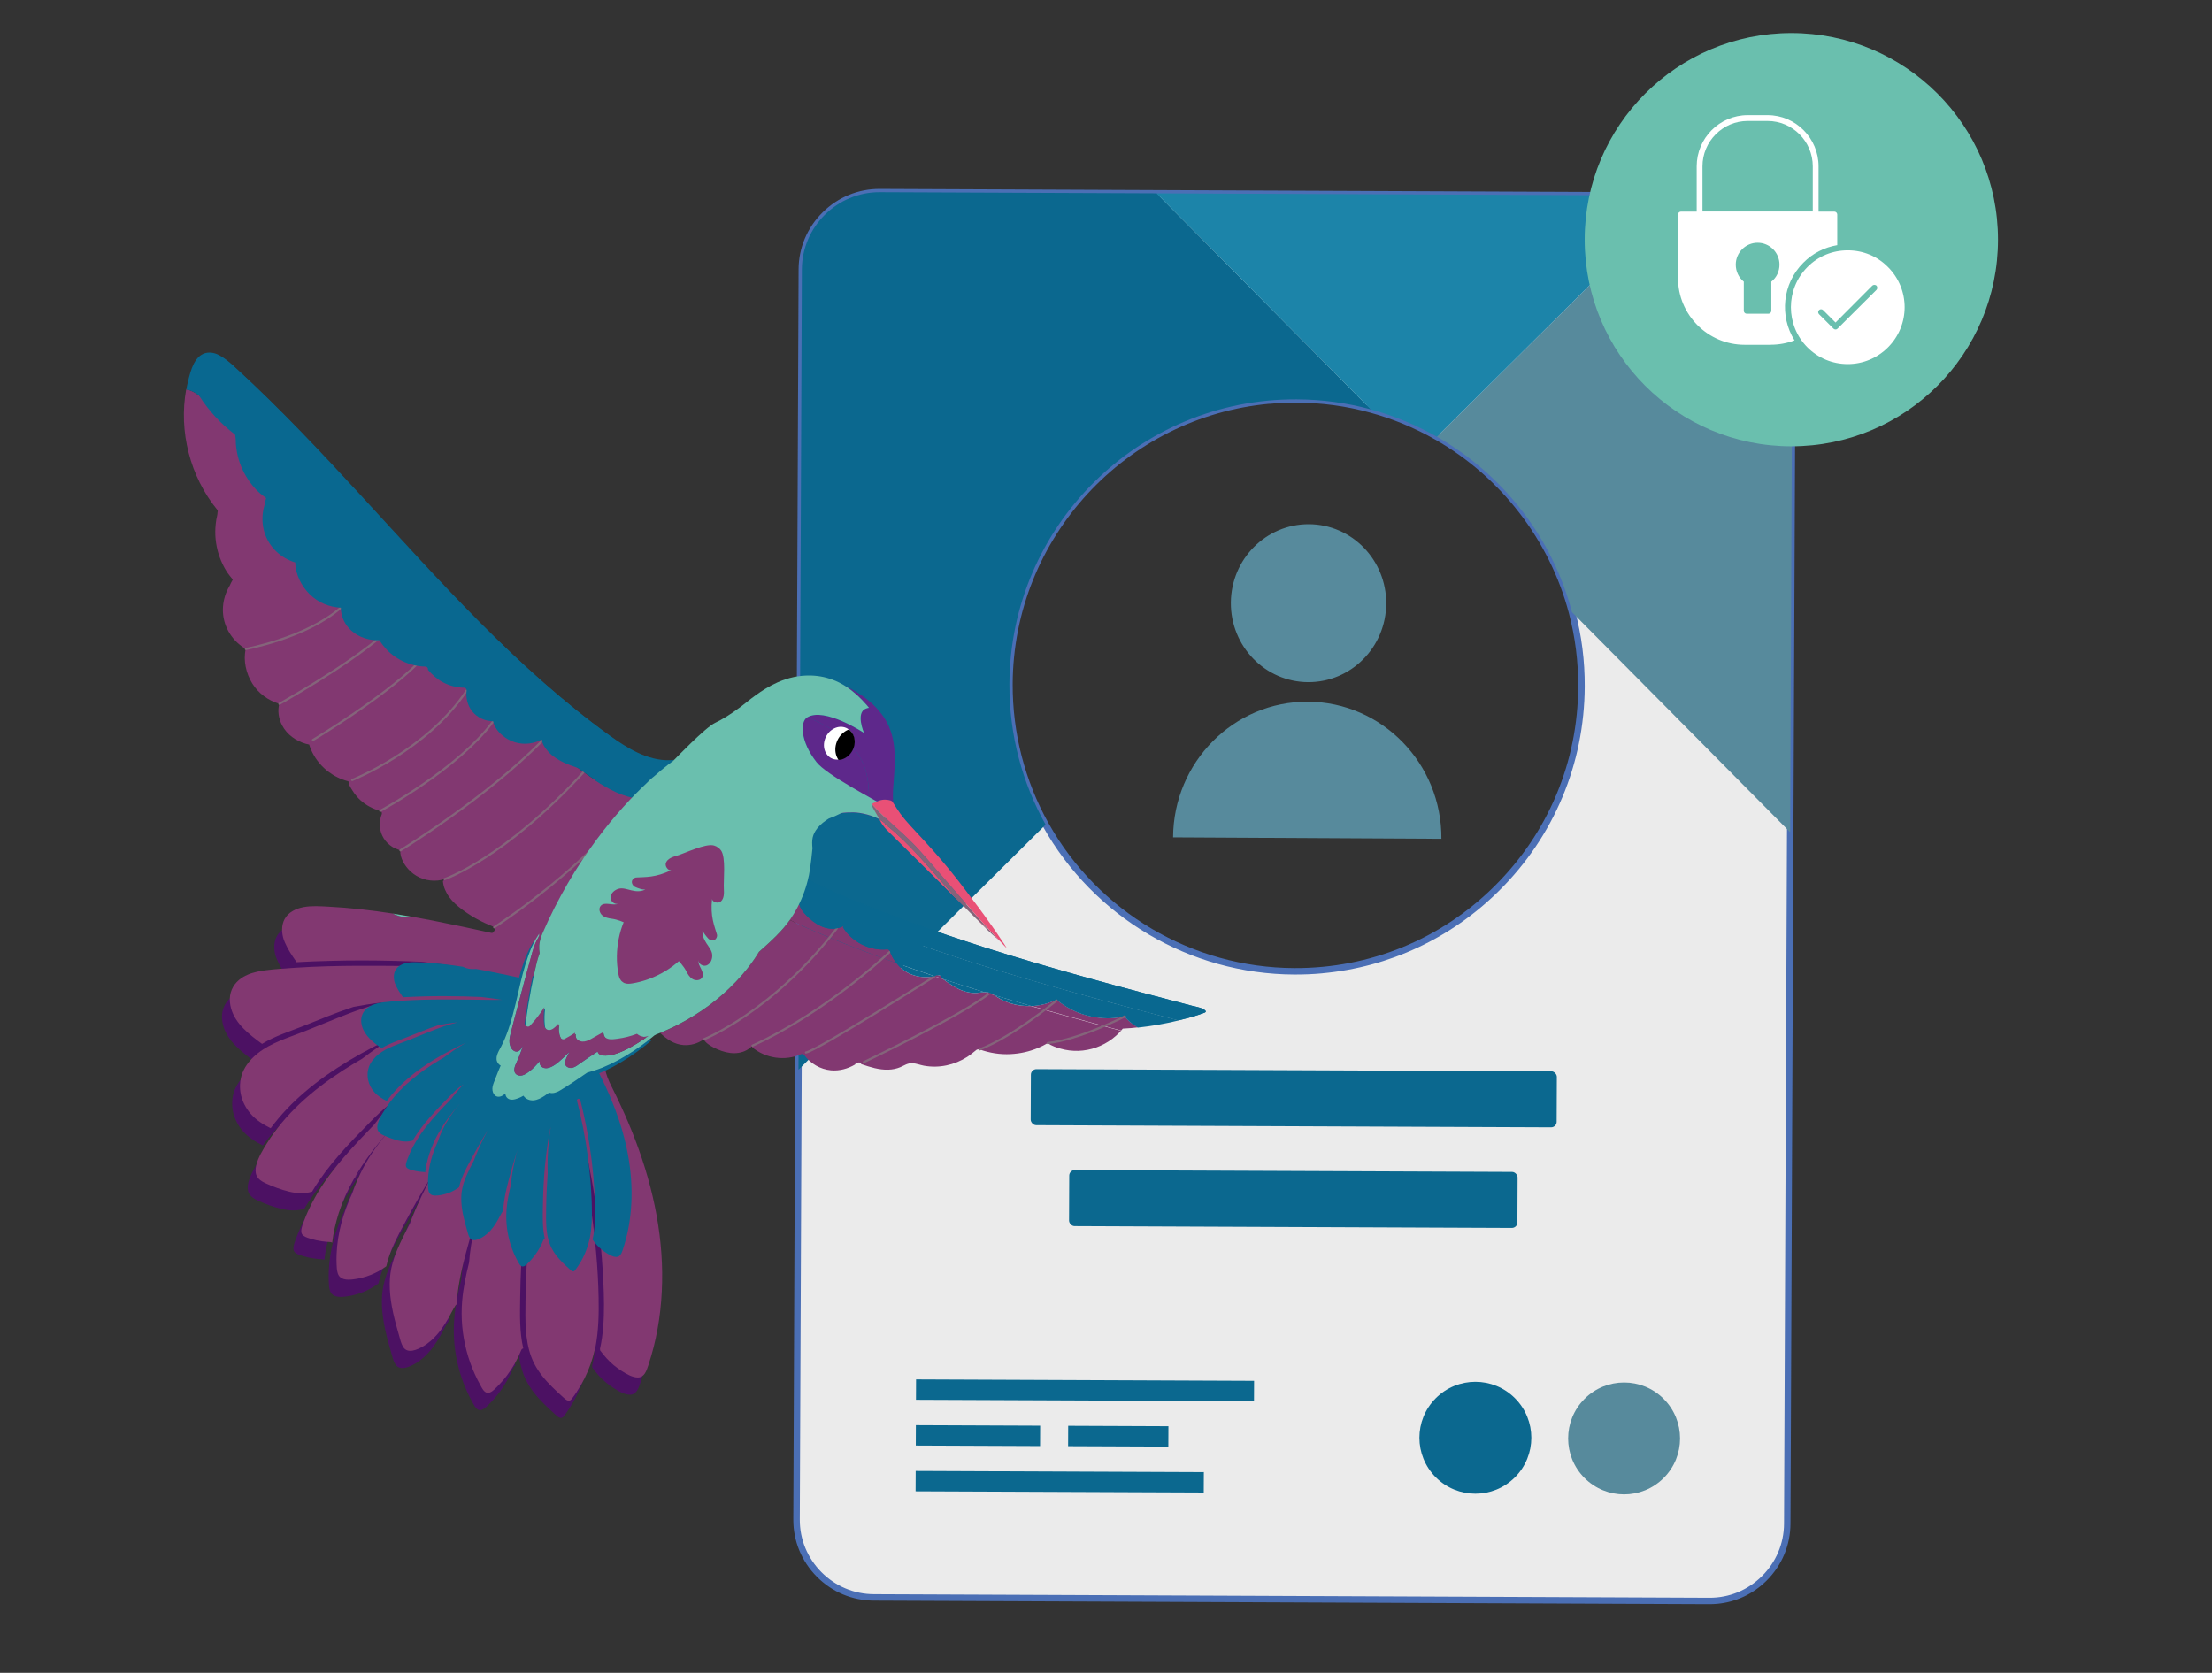 <?xml version="1.0" encoding="UTF-8"?>
<svg id="Calque_1" data-name="Calque 1" xmlns="http://www.w3.org/2000/svg" xmlns:xlink="http://www.w3.org/1999/xlink" viewBox="0 0 515.06 389.55">
  <rect x="0" y="0" width="515.06" height="389.55" fill="#333333" stroke="none"/>
  <defs>
    <clipPath id="clippath">
      <path d="M198.88,173.78c-.54,2.08-2.49,3.49-4.36,3.15-1.87-.34-2.95-2.31-2.41-4.39.54-2.08,2.49-3.49,4.36-3.15,1.87.34,2.95,2.31,2.41,4.39Z" fill="none"/>
    </clipPath>
  </defs>
  <g>
    <g>
      <path d="M399.4,45.57l-194.55-.83c-9.94-.04-18.1,8.05-18.15,17.99l-1.24,291.11c-.04,9.94,8.05,18.1,17.99,18.15l194.55.83c9.94.04,18.1-8.05,18.15-17.99l1.24-291.11c.04-9.94-8.05-18.1-17.99-18.15ZM368.24,159.88c-.16,36.77-30.1,66.47-66.88,66.32-24.91-.11-46.55-13.87-57.89-34.16-5.41-9.67-8.48-20.85-8.43-32.73.16-36.79,30.1-66.47,66.88-66.32,5.99.03,11.79.83,17.29,2.35,5.43,1.47,10.59,3.63,15.36,6.36,15.34,8.74,26.85,23.39,31.46,40.87,1.47,5.52,2.23,11.33,2.2,17.31Z" fill="#fff" opacity=".9"/>
      <path d="M399.82,373.49c-.6.05-1.2.08-1.81.08l-194.55-.83c-5.01-.02-9.72-2-13.27-5.58-3.55-3.58-5.49-8.31-5.47-13.32l1.23-291.11c.02-5.01,2-9.72,5.59-13.27,3.58-3.55,8.31-5.49,13.32-5.47l194.55.83c5.01.02,9.72,2,13.27,5.58,3.55,3.58,5.49,8.31,5.47,13.32l-1.24,291.11c-.02,5.01-2,9.72-5.58,13.27-3.14,3.12-7.18,5-11.5,5.39ZM203.18,45.57c-3.98.36-7.69,2.09-10.58,4.96-3.29,3.27-5.12,7.6-5.14,12.21l-1.23,291.11c-.02,4.61,1.77,8.96,5.03,12.25,3.27,3.29,7.6,5.12,12.21,5.14l194.55.83c4.61.03,8.96-1.77,12.25-5.04,3.29-3.27,5.12-7.6,5.14-12.21l1.24-291.11c.02-4.61-1.77-8.96-5.03-12.25-3.27-3.29-7.6-5.12-12.21-5.14l-194.55-.83c-.56,0-1.12.02-1.67.07ZM307.9,226.66c-2.16.2-4.35.29-6.55.28-24.25-.1-46.69-13.34-58.54-34.54-5.63-10.06-8.57-21.51-8.52-33.1.16-37.14,30.51-67.23,67.64-67.07,5.97.03,11.85.82,17.49,2.37,5.4,1.46,10.63,3.62,15.54,6.43,15.64,8.91,27.24,23.98,31.82,41.33,1.5,5.65,2.25,11.54,2.22,17.51-.08,17.99-7.15,34.87-19.93,47.54-11.21,11.12-25.64,17.82-41.16,19.24ZM295.59,94.02c-33.36,3.05-59.65,31.12-59.79,65.29-.05,11.33,2.83,22.52,8.33,32.36,11.59,20.73,33.52,33.67,57.23,33.77,17.59.08,34.15-6.7,46.64-19.09,12.49-12.38,19.41-28.89,19.48-46.47h0c.03-5.83-.71-11.59-2.17-17.11-4.47-16.96-15.81-31.69-31.11-40.4-4.8-2.74-9.91-4.86-15.19-6.29-5.51-1.52-11.26-2.3-17.1-2.32-2.13-.01-4.25.08-6.33.28Z" fill="#4b6fb5"/>
      <g>
        <path d="M319.21,95.34c-5.5-1.51-11.3-2.32-17.29-2.35-36.79-.16-66.73,29.53-66.88,66.32-.05,11.88,3.02,23.05,8.43,32.73l-57.55,57.07.79-186.37c.04-9.94,8.21-18.03,18.15-17.99l64.46.27,22.73,22.92,27.17,27.4Z" fill="#0b688f"/>
        <path d="M417.39,63.72l-.55,130.08-50.8-51.23c-4.61-17.47-16.13-32.13-31.46-40.87l56.65-56.17,8.18.03c9.94.04,18.03,8.21,17.99,18.15Z" fill="#578a9c"/>
        <path d="M391.22,45.54l-56.65,56.17c-4.78-2.73-9.93-4.89-15.36-6.36l-27.17-27.4-22.73-22.92,121.91.52Z" fill="#1c84a9"/>
      </g>
      <rect x="240" y="249.24" width="122.47" height="13.05" rx="1.29" ry="1.29" transform="translate(1.09 -1.28) rotate(.24)" fill="#0b688f"/>
      <rect x="248.93" y="272.71" width="104.4" height="13.05" rx="1.29" ry="1.29" transform="translate(1.19 -1.28) rotate(.24)" fill="#0b688f"/>
      <rect x="213.23" y="331.95" width="28.94" height="4.74" transform="translate(1.42 -.96) rotate(.24)" fill="#0b688f"/>
      <rect x="248.7" y="332.09" width="23.34" height="4.74" transform="translate(1.42 -1.1) rotate(.24)" fill="#0b688f"/>
      <rect x="213.18" y="342.69" width="67.1" height="4.74" transform="translate(1.47 -1.04) rotate(.24)" fill="#0b688f"/>
      <rect x="213.27" y="321.4" width="78.71" height="4.74" transform="translate(1.38 -1.07) rotate(.24)" fill="#0b688f"/>
      <circle cx="378.17" cy="334.96" r="13.03" transform="translate(-126.09 365.52) rotate(-45)" fill="#578a9c"/>
      <circle cx="343.54" cy="334.81" r="13.03" transform="translate(-136.13 340.98) rotate(-45)" fill="#0b688f"/>
    </g>
    <g>
      <path d="M322.78,140.56c-.06,10.16-8.2,18.34-18.19,18.29-9.99-.05-18.04-8.33-17.99-18.49.06-10.16,8.2-18.34,18.19-18.29,9.99.05,18.04,8.33,17.99,18.49h0ZM322.78,140.56" fill="#578a9c"/>
      <path d="M273.15,194.99l62.48.34c.1-17.54-13.81-31.83-31.07-31.93-17.25-.09-31.31,14.05-31.41,31.59h0ZM273.15,194.99" fill="#578a9c"/>
    </g>
  </g>
  <g>
    <circle cx="417.11" cy="55.81" r="48.12" fill="#6abfae"/>
    <g>
      <path d="M412.28,80.29h-6.04c-8.56,0-15.52-6.96-15.52-15.52v-14.81c0-.37.31-.68.68-.68h35.72c.37,0,.68.31.68.68v7.13c-2.99.51-5.74,1.9-7.91,4.11-4.89,4.89-5.57,12.43-2.04,18.06-1.77.68-3.67,1.02-5.57,1.02ZM411.78,73.06h-5.06c-.37,0-.68-.31-.68-.68v-6.79c-1.19-.95-1.87-2.41-1.87-3.97,0-2.78,2.28-5.09,5.09-5.09s5.09,2.31,5.09,5.09c0,1.56-.68,3.02-1.9,3.97v6.79c0,.37-.31.68-.68.68Z" fill="#fff" fill-rule="evenodd"/>
      <path d="M422.78,50.65h-27.03c-.37,0-.68-.31-.68-.68v-11.24c0-6.55,5.33-11.92,11.88-11.92h4.62c6.55,0,11.88,5.37,11.88,11.92v11.24c0,.37-.31.68-.68.68ZM396.43,49.29h25.67v-10.56c0-5.81-4.72-10.56-10.53-10.56h-4.62c-5.81,0-10.53,4.75-10.53,10.56v10.56Z" fill="#fff" fill-rule="evenodd"/>
      <path d="M430.25,84.78c-3.57,0-6.89-1.39-9.37-3.87-5.16-5.16-5.16-13.58,0-18.74,2.48-2.51,5.81-3.87,9.37-3.87s6.86,1.36,9.34,3.87c5.2,5.16,5.2,13.58,0,18.74-2.48,2.48-5.81,3.87-9.34,3.87ZM427.4,76.73c-.17,0-.34-.07-.48-.2l-3.36-3.36c-.27-.27-.27-.71,0-.95.24-.27.68-.27.95,0l2.89,2.89,8.56-8.59c.27-.24.71-.24.98,0,.24.27.24.71,0,.98l-9.07,9.03c-.14.14-.31.2-.48.2Z" fill="#fff" fill-rule="evenodd"/>
    </g>
  </g>
  <g>
    <path d="M113.21,219.96c.29.23.27.62.04.83-.08.28-.35.54-.65.47-4.52-.99-9.05-1.97-13.6-2.86-1.24-.24-2.49-.47-3.73-.7-.3-.05-.61-.11-.91-.16-.07.01-.14.03-.22.04-1.6.17-3.17-.13-4.57-.84-4.92-.76-9.88-1.33-14.86-1.59-1.93-.1-3.92-.25-5.84.1-1.75.32-3.56,1.17-4.43,2.8-.78,1.45-.7,3.27-.19,4.79.09.26.21.51.31.76.65,1.52,1.61,2.94,2.55,4.28.05.07.07.14.08.2,2.59-.15,5.19-.24,7.78-.31,5.03-.14,10.06-.13,15.09,0,2.11.05,4.23.13,6.34.22,1.44.16,2.88.34,4.32.54,1.18.16,2.35.33,3.52.53-.35,0-.7,0-1.05,0-2.1.03-4.2-.01-6.31-.04-2.73-.03-5.46-.07-8.19-.09-4.81-.03-9.62-.04-14.42.1-2.42.07-4.84.18-7.26.34-2.37.15-4.76.3-7.12.61-.65.08-1.29.2-1.93.34-1.49.34-2.92.89-4.12,1.88-1.52,1.26-2.3,3.1-2.14,5.07.04.55.14,1.07.28,1.58,1,3.61,4.27,6.09,7.21,8.25,3-1.84,6.46-2.91,9.72-4.2,3.7-1.47,7.37-3.02,11.15-4.27.14-.05.28-.09.43-.14,2.1-.4,4.2-.75,6.33-.98.18,0,.36,0,.54,0-.63.16-1.27.31-1.9.49-2.03.58-4.03,1.25-6.01,2.01-3.53,1.35-7,2.84-10.52,4.22-3.65,1.44-7.61,2.58-10.73,5.06-1.52,1.21-2.85,2.73-3.57,4.56-.15.38-.26.76-.35,1.15-.12.51-.18,1.03-.21,1.55-.03.76.02,1.53.18,2.29.35,1.69,1.17,3.24,2.29,4.54,1.29,1.49,2.91,2.5,4.66,3.36,2.29-3.1,4.99-5.91,7.92-8.41,6.42-5.49,13.9-9.66,21.54-13.25-2.87,1.64-5.6,3.51-8.23,5.52-.61.35-1.21.7-1.81,1.06-7.12,4.3-13.91,9.53-18.77,16.33-.49.68-.97,1.38-1.42,2.1-.52.83-1.07,1.7-1.54,2.61-.46.89-.85,1.8-1.07,2.75-.17.73-.22,1.55.07,2.25.38.93,1.25,1.46,2.13,1.86,1.74.79,3.58,1.49,5.44,1.94,1.76.43,3.6.54,5.35.02,0,0,.02,0,.03,0,.06-.11.12-.21.19-.32,1.75-2.91,3.82-5.61,6.05-8.17,2.28-2.63,4.71-5.12,7.15-7.59,1.75-1.77,3.52-3.55,5.6-4.91-1.6,1.67-3.11,3.44-4.48,5.31-.36.37-.71.75-1.07,1.12-2.88,3-5.75,6.04-8.31,9.31-1.43,1.82-2.77,3.71-3.96,5.72-.17.29-.33.59-.49.88-.59,1.06-1.16,2.13-1.65,3.24-.32.72-.62,1.45-.89,2.19-.23.63-.49,1.28-.61,1.93-.1.59-.05,1.14.45,1.53.54.42,1.27.6,1.92.79.36.1.72.2,1.08.28.42.09.83.16,1.26.23.68.1,1.36.17,2.04.19.18,0,.31.07.4.17.28-2.35.81-4.68,1.53-6.93.89-2.75,2.09-5.38,3.5-7.89.55-.71,1.11-1.4,1.69-2.08-.03.02-.07.04-.09.07-.46.52-.91,1.05-1.35,1.59,2.09-3.62,4.62-7,7.38-10.12.03-.03.06-.06.09-.07-.65.75-1.28,1.52-1.89,2.31-2.29,3.02-4.18,6.34-5.56,9.88-.22.56-.42,1.12-.61,1.69-2.08,4.48-3.48,9.29-3.66,14.25-.03.75-.03,1.5,0,2.25.03.71.05,1.47.27,2.15.5,1.56,2.13,1.58,3.5,1.43,1.45-.16,2.86-.52,4.21-1.06.6-.24,1.19-.52,1.76-.83.63-.35,1.24-.74,1.83-1.17.79-3.59,2.58-6.89,4.31-10.12,2.04-3.8,4.17-7.57,6.47-11.23-1.81,3.3-3.45,6.69-4.82,10.19-.16.42-.32.84-.48,1.26-.2.38-.4.76-.59,1.14-1.5,2.96-3.01,5.92-3.7,9.15,0,.06-.01.12-.03.17-.14.69-.24,1.39-.3,2.1-.28,3.66.45,7.31,1.38,10.83.23.87.48,1.75.73,2.61.26.89.46,1.89.96,2.69,1.05,1.69,3.3.62,4.63-.13.65-.37,1.24-.82,1.8-1.3.48-.42.95-.86,1.37-1.35.36-.4.7-.82,1.01-1.24.64-.87,1.21-1.79,1.75-2.73.56-.98,1.03-2.02,1.66-2.97.06-.09.14-.14.22-.18.03-.51.07-1.03.12-1.54.47-4.73,1.73-9.38,3.02-13.94.67-2.36,1.37-4.71,2.13-7.04.03-.08.06-.16.08-.24-.83,2.97-1.5,5.99-1.98,9.05-.21,1.31-.36,2.62-.46,3.94-.73,2.94-1.35,5.9-1.61,8.93-.33,3.89.02,7.82,1.01,11.6.49,1.86,1.13,3.68,1.92,5.43.4.88.83,1.75,1.3,2.59.38.68.92,1.89,1.86,1.81.49-.05.94-.38,1.34-.74.26-.24.51-.49.72-.7.39-.39.77-.8,1.14-1.21.39-.44.76-.89,1.11-1.36,1.38-1.82,2.51-3.82,3.36-5.95.09-.24.28-.35.47-.38-.89-3.85-.78-7.92-.72-11.84.07-5.18.31-10.37.81-15.53.25-2.57.55-5.14.93-7.69.19-1.27.37-2.53.61-3.79.12-.65.25-1.31.38-1.96.06-.29.13-.57.21-.86-.12.8-.25,1.6-.35,2.4-.54,4.16-.84,8.35-.83,12.55,0,.77.02,1.54.05,2.31-.3,4.44-.52,8.89-.57,13.34-.05,4.34-.19,8.94,1.36,13.07.81,2.16,2.11,4.03,3.66,5.73.79.86,1.62,1.68,2.47,2.47.42.39.84.78,1.27,1.16.16.14.32.3.5.44.19.15.4.28.62.34.44.13.73-.19.98-.52.37-.47.71-.97,1.04-1.47.05-.08.1-.17.15-.25.61-.93,1.17-1.89,1.67-2.88,1.1-2.2,1.92-4.52,2.45-6.92.01-.05.04-.1.07-.15.19-1.07.38-2.14.49-3.22.21-1.94.3-3.88.31-5.83.03-7.11-.57-14.25-1.49-21.29-.93-7.08-2.29-14.1-4.06-21.01-.2-.78,1.03-.99,1.23-.21,1,3.92,1.88,7.87,2.61,11.85,1.31,7.09,2.19,14.26,2.64,21.45.22,3.54.38,7.1.27,10.64-.06,1.76-.19,3.52-.44,5.26-.12.83-.27,1.68-.46,2.51.04.11.04.22.03.34.47.62.96,1.24,1.48,1.82,1.06,1.17,2.27,2.18,3.61,3.02.55.35,1.16.72,1.81,1.01.61.27,1.24.46,1.88.47,1.54,0,2.04-1.61,2.44-2.82.46-1.39.87-2.79,1.23-4.2,1.45-5.68,2.06-11.56,2-17.41-.06-5.95-.85-11.89-2.2-17.68-1.38-5.95-3.35-11.74-5.73-17.36-1.19-2.81-2.48-5.56-3.85-8.29-.66-1.32-1.32-2.82-1.54-4.33-.13-.87-.1-1.75.16-2.59-.07-.13-.09-.28-.02-.42.48-1,1.25-1.87,2-2.67.27-.29.56-.56.85-.82,0,0-.01,0-.02,0-1.11.14-2.65.42-3.22-.83-.1-.23-.16-.45-.17-.67-.64.36-1.28.72-1.92,1.08-1.13.64-2.57,1.61-3.85.73-.67-.46-.82-1.07-.71-1.7-.79.52-1.61,1-2.45,1.45-.37.2-.81-.03-.99-.37-.51-.99-.6-2.12-.41-3.2-.52.51-1.07,1.2-1.8,1.42-.82.25-1.47-.31-1.56-1.12-.08-.75-.11-1.51-.09-2.27.01-.63.07-1.25.15-1.86-.99,1.53-2.1,2.99-3.36,4.33-.45.48-1.3-.05-1.22-.64.2-1.51.42-3.01.66-4.52.42-2.6.92-5.19,1.48-7.77.31-1.43.63-2.9,1.16-4.27-.05-.28-.08-.57-.1-.85-.02-.31-.02-.61,0-.91,0,0,0,0,0,0,0-.01,0-.02,0-.03.03-.37.09-.74.17-1.1.02-.09.04-.18.07-.27.1-.36.21-.72.34-1.06.14-.2.27-.41.4-.62" fill="#4c1163"/>
    <path d="M191.27,211.07c3.84,1.69,7.74,3.27,11.65,4.78,3.12,1.21,6.27,2.36,9.42,3.49,1.75.62,3.5,1.23,5.26,1.83,2.99,1.02,5.98,2.02,8.98,2.97,8,2.55,16.07,4.91,24.17,7.15,7.87,2.18,15.77,4.26,23.67,6.32h0c.13-.03.26-.06.38-.09,1.84-.46,3.72-.95,5.49-1.63.21-.08.55-.17.45-.43-.08-.21-.4-.38-.58-.48-.75-.41-1.71-.53-2.54-.75-8.1-2.11-16.2-4.24-24.27-6.48-8.1-2.25-16.16-4.6-24.17-7.15-3.01-.96-6-1.96-8.98-2.97-1.76-.6-3.51-1.21-5.26-1.83-3.16-1.12-6.3-2.28-9.42-3.49-3.91-1.51-7.81-3.09-11.65-4.78-3.49-1.53-7.17-3.23-9.9-5.95-.94,1.92-1.78,3.88-2.74,5.79.28-.55.53-1.11.79-1.67,2.65,2.38,6.02,3.95,9.24,5.36Z" fill="#096890"/>
    <path d="M187.85,216.07c3.84,1.69,7.74,3.27,11.65,4.78,3.05,1.18,6.13,2.31,9.22,3.41h0c-.66-.83-1.18-1.77-1.52-2.79-.09-.26-.38-.42-.65-.4-4.02.39-8.18-1.69-10.28-5.15.11-.07.17-.18.18-.31-.5.27-1.03.46-1.59.57-1.29.25-2.64-.01-3.82-.57-1.23-.58-2.33-1.46-3.28-2.43-.69-.7-1.4-1.56-1.61-2.53-1.59.5-3.36.42-4.9-.23-.45-.19-.86-.44-1.24-.72h0c-.28.5-.57,1-.87,1.48,1.45,1.2,3.1,2.19,4.79,3.05h0c1.3.67,2.63,1.27,3.94,1.84Z" fill="#823871"/>
    <path d="M240.14,234.27c-1.62.07-3.27-.12-4.82-.62-.84-.27-1.66-.62-2.44-1.04-.49-.27-.95-.6-1.43-.9h0c-.75-.23-1.5-.45-2.25-.67-.55.03-1.1.13-1.68.18-.93.07-1.88-.06-2.77-.32-1.95-.57-3.6-1.73-5.21-2.93h0c-.64-.21-1.29-.42-1.93-.63h0c-1.88.38-3.85.26-5.62-.52-1.3-.57-2.41-1.46-3.28-2.55-3.08-1.1-6.16-2.23-9.22-3.41-3.91-1.51-7.81-3.09-11.65-4.78-1.31-.57-2.64-1.17-3.94-1.84-.19.27-.38.54-.58.8-.09.12-.19.23-.28.35-.18.23-.36.45-.55.67-.13.15-.27.3-.4.45-.16.18-.31.36-.48.53-.15.16-.3.31-.45.47-.17.18-.34.35-.51.53,0,0-.01.01-.02.02-.01.01-.02.02-.03.03-.62.62-1.26,1.23-1.91,1.82h0c-.66.6-1.32,1.19-1.99,1.78-.34.57-.71,1.14-1.08,1.69-.12.17-.23.33-.35.5-.28.4-.57.79-.86,1.17-.13.17-.26.34-.39.5-.37.46-.74.91-1.12,1.35-.05.06-.1.12-.16.19-.48.55-.97,1.08-1.46,1.6-.46.49-.94.96-1.42,1.42-.16.15-.32.3-.48.45-.33.31-.65.61-.99.91-.2.17-.4.34-.6.52-.31.26-.61.52-.93.78-.22.18-.44.35-.66.52-.3.24-.61.48-.92.71-.23.17-.46.34-.69.51-.31.23-.63.45-.94.66-.24.16-.47.32-.71.48-.33.22-.66.43-.99.64-.23.15-.47.3-.7.44-.36.22-.73.43-1.1.65-.21.12-.42.25-.63.37-.03.01-.05.03-.08.04-.56.31-1.12.62-1.69.91-.83.42-1.67.81-2.52,1.19-.08.04-.16.07-.24.1-.37.16-.73.33-1.1.49-.05.02-.11.04-.16.06,1.48,1.46,3.27,2.66,5.39,2.82,1.66.13,3.37-.35,4.72-1.33.51.86,1.46,1.45,2.33,1.9,1.21.62,2.53,1.11,3.88,1.27,1.3.16,2.65-.02,3.81-.66.5-.28.94-.62,1.33-1.04.03.12.01.25-.07.35,3.08,2.62,7.68,3.29,11.38,1.65.24-.11.58-.05.74.17,1.48,1.99,3.75,3.34,6.23,3.57,1.97.18,3.92-.35,5.61-1.34.1-.22.31-.38.58-.36.01,0,.03-.02.05-.03.36-.24.74-.02.84.29,2.05.69,4.13,1.37,6.32,1.29.93-.03,1.87-.21,2.73-.57.96-.41,1.74-.99,2.83-.94.92.05,1.79.41,2.69.58.87.16,1.76.23,2.64.22,1.76-.02,3.52-.4,5.14-1.06.8-.33,1.58-.74,2.31-1.2.77-.49,1.44-1.08,2.16-1.64.1-.08.22-.11.33-.1.12-.05.26-.06.42,0,2.31.83,4.76,1.22,7.21,1.09,2.19-.11,4.36-.59,6.39-1.44.76-.32,1.51-.69,2.23-1.12.89.63,2.02,1.01,3.02,1.29,1.34.38,2.72.55,4.12.51,2.86-.1,5.61-1.08,7.9-2.8.62-.46,1.19-.98,1.72-1.54.1-.11.2-.23.3-.34-4.57-1.21-9.14-2.44-13.7-3.7-2.4-.67-4.8-1.35-7.2-2.03Z" fill="#823871"/>
    <path d="M163.86,242.03s15.96-6.3,31-25.85" fill="none" stroke="#84647a" stroke-linecap="round" stroke-miterlimit="10" stroke-width=".5"/>
    <path d="M207.09,221.73s-14.42,13.84-31.88,21.77" fill="none" stroke="#84647a" stroke-linecap="round" stroke-miterlimit="10" stroke-width=".5"/>
    <path d="M218.95,226.52s-28.64,18.16-31.29,18.57" fill="none" stroke="#84647a" stroke-linecap="round" stroke-miterlimit="10" stroke-width=".5"/>
    <path d="M230.51,231.21c-6.05,5-29.38,16.13-29.38,16.13" fill="none" stroke="#84647a" stroke-linecap="round" stroke-miterlimit="10" stroke-width=".5"/>
    <path d="M140.73,241.38c-.1-.23-.16-.45-.17-.67-.64.36-1.28.72-1.92,1.08-1.13.64-2.57,1.61-3.85.73-.67-.46-.82-1.07-.71-1.7-.79.52-1.61,1-2.45,1.45-.37.2-.81-.03-.99-.37-.51-.99-.6-2.12-.41-3.2-.52.51-1.07,1.2-1.8,1.42-.82.25-1.47-.31-1.56-1.12-.08-.75-.11-1.51-.09-2.27.01-.63.07-1.25.15-1.86-.99,1.53-2.1,2.99-3.36,4.33-.45.48-1.3-.05-1.22-.64.2-1.51.42-3.01.66-4.52.42-2.6.92-5.19,1.48-7.77.31-1.43.63-2.9,1.16-4.27-.05-.28-.08-.57-.1-.85-.02-.31-.02-.61,0-.91,0,0,0,0,0,0,0-.01,0-.02,0-.03.03-.37.09-.74.17-1.1.02-.09.04-.18.07-.27.1-.36.21-.72.34-1.06.14-.2.27-.41.4-.62.83-1.31,1.64-2.62,2.45-3.95.2-.32.39-.65.59-.97.25-.42.51-.85.76-1.27.07-.2.16-.41.26-.6.26-.49.98-1.47,1.02-1.52.05-.07.12-.15.19-.23.07-.14.14-.29.21-.43.05-.1.11-.21.16-.32.03-.05.06-.1.09-.15.39-.67.78-1.34,1.17-2.01.14-.24.28-.49.42-.73.28-.49.55-.99.82-1.48.15-.69,1.47-3.21,1.92-3.69.09-.18.19-.36.27-.54.11-.22.21-.45.32-.68.43-.48.85-.96,1.28-1.44.26-.46.55-.89.9-1.29.4-.46.83-.91,1.33-1.25.02-.01.03-.02.05-.03.44-.49.87-.99,1.3-1.49.19-.22.38-.43.57-.65,0,0,0,0,0,0,.95-1.1,1.87-2.21,2.77-3.34.02-.02.04-.04.06-.06.45-.57.89-1.14,1.33-1.73.45-.6.87-1.22,1.28-1.85-4.45-.5-8.63-3.13-12.16-5.67-5.49-3.95-10.75-8.22-15.83-12.69-10.19-8.96-19.63-18.72-28.85-28.66-9.26-9.97-18.33-20.13-27.8-29.9-4.75-4.9-9.6-9.71-14.63-14.33-1.45-1.33-3.33-3.2-5.43-3.53-1.77,9.79.92,20.31,7.22,28.01.16.2.17.41.09.59,0,.58-.21,1.2-.3,1.77-.1.64-.17,1.29-.21,1.95-.12,2.29.23,4.61,1.01,6.77.4,1.1.91,2.17,1.52,3.16.45.73,1,1.38,1.53,2.04-.28.45-.51.93-.72,1.41-.12.21-.24.42-.36.64-.78,1.51-1.22,3.23-1.23,4.93-.03,3.57,1.82,6.86,4.78,8.84.18.12.36.23.54.34-.63,2.68.1,5.73,1.51,8.01,1.45,2.34,3.71,3.98,6.3,4.75-.43,1.66-.16,3.44.65,5,1.13,2.17,3.23,3.66,5.56,4.32.25.07.5.12.75.17.02.07.04.13.06.2.27.8.62,1.58,1.04,2.31,1.7,2.95,4.58,5.15,7.87,6.01.33.09.49.51.38.8,0,.02-.02.04-.04.06.7,1.36,1.55,2.63,2.7,3.65,1.31,1.15,2.84,1.98,4.52,2.41.32.08.49.5.37.79-.63,1.6-.61,3.42.12,4.98.4.86,1.01,1.62,1.76,2.21.37.29.77.55,1.19.75.41.19.84.3,1.25.47-.11,1.81,1.1,3.72,2.36,4.89,1.74,1.63,4.07,2.38,6.44,2.13.5-.05.99-.17,1.47-.32-.02.16-.12.32-.31.43-.01,0-.02,0-.04.02.04.35.08.7.17,1.05.16.63.42,1.23.74,1.8.68,1.25,1.71,2.29,2.8,3.18,1.2.98,2.5,1.84,3.84,2.61.7.4,1.42.77,2.15,1.11.37.17.74.34,1.12.49.38.16.77.28,1.09.54.29.23.27.62.04.83-.08.28-.35.54-.65.47-4.52-.99-9.05-1.97-13.6-2.86-1.24-.24-2.49-.47-3.73-.7-.3-.05-.61-.11-.91-.16-.07.01-.14.03-.22.04-1.6.17-3.17-.13-4.57-.84-4.92-.76-9.88-1.33-14.86-1.59-1.93-.1-3.92-.25-5.84.1-1.75.32-3.56,1.17-4.43,2.8-.78,1.45-.7,3.27-.19,4.79.09.26.21.51.31.76.65,1.52,1.61,2.94,2.55,4.28.05.07.07.14.08.2,2.59-.15,5.19-.24,7.78-.31,5.03-.14,10.06-.13,15.09,0,2.11.05,4.23.13,6.34.22,1.44.16,2.88.34,4.32.54,1.18.16,2.35.33,3.52.53-.35,0-.7,0-1.05,0-2.1.03-4.2-.01-6.31-.04-2.73-.03-5.46-.07-8.19-.09-4.81-.03-9.62-.04-14.42.1-2.42.07-4.84.18-7.26.34-2.37.15-4.76.3-7.12.61-.65.08-1.29.2-1.93.34-1.49.34-2.92.89-4.12,1.88-1.52,1.26-2.3,3.1-2.14,5.07.04.55.14,1.07.28,1.58,1,3.61,4.27,6.09,7.21,8.25,3-1.84,6.46-2.91,9.72-4.2,3.7-1.47,7.37-3.02,11.15-4.27.14-.05.28-.09.43-.14,2.1-.4,4.2-.75,6.33-.98.18,0,.36,0,.54,0-.63.16-1.27.31-1.9.49-2.03.58-4.03,1.25-6.01,2.01-3.53,1.35-7,2.84-10.52,4.22-3.65,1.44-7.61,2.58-10.73,5.06-1.52,1.21-2.85,2.73-3.57,4.56-.15.38-.26.76-.35,1.15-.12.51-.18,1.03-.21,1.55-.03.76.02,1.53.18,2.29.35,1.69,1.17,3.24,2.29,4.54,1.29,1.49,2.91,2.5,4.66,3.36,2.29-3.1,4.99-5.91,7.92-8.41,6.42-5.49,13.9-9.66,21.54-13.25-2.87,1.64-5.6,3.51-8.23,5.52-.61.35-1.21.7-1.81,1.06-7.12,4.3-13.91,9.53-18.77,16.33-.49.68-.97,1.38-1.42,2.1-.52.83-1.07,1.7-1.54,2.61-.46.89-.85,1.8-1.07,2.75-.17.73-.22,1.55.07,2.25.38.93,1.25,1.46,2.13,1.86,1.74.79,3.58,1.49,5.44,1.94,1.76.43,3.6.54,5.35.02,0,0,.02,0,.03,0,.06-.11.12-.21.19-.32,1.75-2.91,3.82-5.61,6.05-8.17,2.28-2.63,4.71-5.12,7.15-7.59,1.75-1.77,3.52-3.55,5.6-4.91-1.6,1.67-3.11,3.44-4.48,5.31-.36.37-.71.75-1.07,1.12-2.88,3-5.75,6.04-8.31,9.31-1.43,1.82-2.77,3.71-3.96,5.72-.17.29-.33.59-.49.88-.59,1.06-1.16,2.13-1.65,3.24-.32.72-.62,1.45-.89,2.19-.23.63-.49,1.28-.61,1.93-.1.59-.05,1.14.45,1.53.54.42,1.27.6,1.92.79.36.1.72.2,1.08.28.42.09.83.16,1.26.23.68.1,1.36.17,2.04.19.18,0,.31.07.4.17.28-2.35.81-4.68,1.53-6.93.89-2.75,2.09-5.38,3.5-7.89.55-.71,1.11-1.4,1.69-2.08-.03.02-.07.04-.09.07-.46.52-.91,1.05-1.35,1.59,2.09-3.62,4.62-7,7.38-10.12.03-.03.06-.06.09-.07-.65.75-1.28,1.52-1.89,2.31-2.29,3.02-4.18,6.34-5.56,9.88-.22.56-.42,1.12-.61,1.69-2.08,4.48-3.48,9.29-3.66,14.25-.03.75-.03,1.5,0,2.25.03.71.05,1.47.27,2.15.5,1.56,2.13,1.58,3.5,1.43,1.45-.16,2.86-.52,4.21-1.06.6-.24,1.19-.52,1.76-.83.63-.35,1.24-.74,1.83-1.17.79-3.59,2.58-6.89,4.31-10.12,2.04-3.8,4.17-7.57,6.47-11.23-1.81,3.3-3.45,6.69-4.82,10.19-.16.42-.32.84-.48,1.26-.2.38-.4.76-.59,1.14-1.5,2.96-3.01,5.92-3.7,9.15,0,.06-.01.12-.03.17-.14.69-.24,1.39-.3,2.1-.28,3.66.45,7.31,1.38,10.83.23.87.48,1.75.73,2.61.26.89.46,1.89.96,2.69,1.05,1.69,3.3.62,4.63-.13.65-.37,1.24-.82,1.8-1.3.48-.42.95-.86,1.37-1.35.36-.4.7-.82,1.01-1.24.64-.87,1.21-1.79,1.75-2.73.56-.98,1.03-2.02,1.66-2.97.06-.09.14-.14.22-.18.03-.51.07-1.03.12-1.54.47-4.73,1.73-9.38,3.02-13.94.67-2.36,1.37-4.71,2.13-7.04.03-.08.06-.16.08-.24-.83,2.97-1.5,5.99-1.98,9.05-.21,1.31-.36,2.62-.46,3.94-.73,2.94-1.35,5.9-1.61,8.93-.33,3.89.02,7.82,1.01,11.6.49,1.86,1.13,3.68,1.92,5.43.4.88.83,1.75,1.3,2.59.38.68.92,1.89,1.86,1.81.49-.05.94-.38,1.34-.74.26-.24.51-.49.72-.7.39-.39.77-.8,1.14-1.21.39-.44.76-.89,1.11-1.36,1.38-1.82,2.51-3.82,3.36-5.95.09-.24.28-.35.47-.38-.89-3.85-.78-7.92-.72-11.84.07-5.18.31-10.37.81-15.53.25-2.57.55-5.14.93-7.69.19-1.27.37-2.53.61-3.79.12-.65.25-1.31.38-1.96.06-.29.13-.57.21-.86-.12.8-.25,1.6-.35,2.4-.54,4.16-.84,8.35-.83,12.55,0,.77.02,1.54.05,2.31-.3,4.44-.52,8.89-.57,13.34-.05,4.34-.19,8.94,1.36,13.07.81,2.16,2.11,4.03,3.66,5.73.79.86,1.62,1.68,2.47,2.47.42.39.84.78,1.27,1.16.16.14.32.3.5.44.19.15.4.28.62.34.44.13.73-.19.98-.52.37-.47.71-.97,1.04-1.47.05-.08.1-.17.15-.25.61-.93,1.17-1.89,1.67-2.88,1.1-2.2,1.92-4.52,2.45-6.92.01-.05.04-.1.07-.15.19-1.07.38-2.14.49-3.22.21-1.94.3-3.88.31-5.83.03-7.11-.57-14.25-1.49-21.29-.93-7.08-2.29-14.1-4.06-21.01-.2-.78,1.03-.99,1.23-.21,1,3.92,1.88,7.87,2.61,11.85,1.31,7.09,2.19,14.26,2.64,21.45.22,3.54.38,7.1.27,10.64-.06,1.76-.19,3.52-.44,5.26-.12.83-.27,1.68-.46,2.51.04.11.04.22.03.34.47.62.96,1.24,1.48,1.82,1.06,1.17,2.27,2.18,3.61,3.02.55.35,1.16.72,1.81,1.01.61.27,1.24.46,1.88.47,1.54,0,2.04-1.61,2.44-2.82.46-1.39.87-2.79,1.23-4.2,1.45-5.68,2.06-11.56,2-17.41-.06-5.95-.85-11.89-2.2-17.68-1.38-5.95-3.35-11.74-5.73-17.36-1.19-2.81-2.48-5.56-3.85-8.29-.66-1.32-1.32-2.82-1.54-4.33-.13-.87-.1-1.75.16-2.59-.07-.13-.09-.28-.02-.42.48-1,1.25-1.87,2-2.67.27-.29.56-.56.85-.82,0,0-.01,0-.02,0-1.11.14-2.65.42-3.22-.83Z" fill="#823871"/>
    <path d="M122.57,227.14c.18.15.17.39.03.52-.05.17-.22.34-.41.3-2.83-.62-5.66-1.23-8.5-1.79-.78-.15-1.56-.3-2.34-.44-.19-.03-.38-.07-.57-.1-.05,0-.09.02-.14.02-1,.11-1.99-.08-2.86-.52-3.08-.48-6.18-.83-9.29-.99-1.21-.06-2.45-.16-3.65.06-1.09.2-2.23.73-2.77,1.75-.49.9-.44,2.05-.12,3,.05.16.13.32.2.47.41.95,1,1.84,1.59,2.68.03.04.04.08.05.13,1.62-.09,3.25-.15,4.87-.2,3.14-.09,6.29-.08,9.44,0,1.32.03,2.64.08,3.97.14.9.1,1.8.21,2.7.34.73.1,1.47.21,2.2.33-.22,0-.44,0-.66,0-1.31.02-2.63,0-3.94-.02-1.71-.02-3.41-.04-5.12-.06-3.01-.02-6.01-.03-9.02.06-1.51.05-3.03.11-4.54.21-1.48.09-2.98.19-4.45.38-.4.05-.81.12-1.21.21-.93.21-1.83.56-2.58,1.17-.95.79-1.44,1.94-1.34,3.17.03.34.09.67.18.99.62,2.26,2.67,3.81,4.51,5.16,1.88-1.15,4.04-1.82,6.08-2.63,2.31-.92,4.61-1.89,6.97-2.67.09-.03.18-.06.27-.09,1.31-.25,2.63-.47,3.96-.61.11,0,.22,0,.34,0-.4.1-.79.19-1.19.3-1.27.36-2.52.78-3.76,1.26-2.21.85-4.38,1.78-6.58,2.64-2.29.9-4.76,1.62-6.71,3.16-.95.76-1.78,1.71-2.24,2.85-.09.23-.16.47-.22.72-.08.32-.11.64-.13.97-.02.48.01.96.11,1.43.22,1.06.73,2.03,1.43,2.84.81.93,1.82,1.56,2.92,2.1,1.43-1.94,3.12-3.69,4.95-5.26,4.01-3.44,8.7-6.04,13.47-8.29-1.8,1.03-3.5,2.2-5.15,3.45-.38.22-.76.44-1.13.66-4.45,2.69-8.7,5.96-11.74,10.21-.31.43-.6.86-.88,1.31-.33.52-.67,1.07-.96,1.63-.29.55-.53,1.13-.67,1.72-.11.46-.14.97.04,1.41.24.58.78.92,1.33,1.16,1.09.49,2.24.93,3.4,1.22,1.1.27,2.25.34,3.35.01,0,0,.01,0,.02,0,.04-.07.08-.13.12-.2,1.1-1.82,2.39-3.51,3.78-5.11,1.43-1.64,2.94-3.2,4.47-4.75,1.09-1.11,2.2-2.22,3.5-3.07-1,1.05-1.94,2.15-2.8,3.32-.22.23-.44.47-.67.7-1.8,1.87-3.59,3.77-5.2,5.82-.9,1.14-1.73,2.32-2.48,3.58-.11.18-.2.37-.31.55-.37.66-.72,1.33-1.03,2.03-.2.45-.39.91-.56,1.37-.14.39-.31.8-.38,1.21-.06.37-.03.71.28.95.34.26.79.37,1.2.49.22.06.45.12.68.17.26.06.52.1.79.14.42.06.85.1,1.28.12.11,0,.19.05.25.11.17-1.47.51-2.92.96-4.33.56-1.72,1.31-3.36,2.19-4.93.34-.44.69-.88,1.06-1.3-.02.01-.04.03-.06.05-.29.33-.57.66-.85.99,1.31-2.27,2.89-4.38,4.62-6.33.02-.02.04-.04.06-.05-.41.47-.8.95-1.18,1.45-1.43,1.89-2.61,3.97-3.47,6.18-.14.35-.26.7-.38,1.05-1.3,2.8-2.18,5.81-2.29,8.91-.02.47-.02.94,0,1.41.02.44.03.92.17,1.35.31.97,1.33.99,2.19.89.91-.1,1.79-.32,2.63-.66.38-.15.74-.32,1.1-.52.4-.22.78-.46,1.14-.73.49-2.25,1.61-4.31,2.7-6.33,1.28-2.38,2.61-4.73,4.05-7.02-1.13,2.06-2.16,4.18-3.01,6.37-.1.26-.2.53-.3.79-.12.24-.25.47-.37.71-.94,1.85-1.89,3.7-2.31,5.72,0,.04,0,.07-.02.11-.09.43-.15.87-.19,1.31-.17,2.29.28,4.57.87,6.78.14.55.3,1.09.46,1.64.16.56.29,1.18.6,1.68.65,1.05,2.07.39,2.89-.08.4-.23.77-.51,1.13-.82.3-.26.59-.54.86-.84.22-.25.43-.51.63-.78.4-.54.76-1.12,1.09-1.71.35-.62.65-1.27,1.04-1.85.04-.06.09-.09.14-.11.02-.32.04-.64.07-.96.29-2.96,1.08-5.87,1.89-8.72.42-1.48.86-2.94,1.33-4.4.02-.05.04-.1.05-.15-.52,1.86-.94,3.75-1.24,5.66-.13.82-.22,1.64-.29,2.46-.46,1.84-.84,3.69-1,5.58-.21,2.44.01,4.89.63,7.26.3,1.16.71,2.3,1.2,3.4.25.55.52,1.09.81,1.62.24.42.58,1.18,1.17,1.13.31-.03.59-.23.84-.46.16-.15.32-.31.45-.44.25-.24.48-.5.71-.76.24-.28.47-.56.69-.85.87-1.14,1.57-2.39,2.1-3.72.06-.15.17-.22.3-.23-.56-2.41-.49-4.95-.45-7.4.04-3.24.19-6.49.5-9.71.15-1.61.34-3.21.58-4.81.12-.79.23-1.58.38-2.37.08-.41.16-.82.24-1.23.04-.18.08-.36.13-.54-.08.5-.15,1-.22,1.5-.34,2.6-.53,5.23-.52,7.85,0,.48.01.96.03,1.44-.19,2.78-.33,5.56-.36,8.35-.03,2.72-.12,5.59.85,8.17.51,1.35,1.32,2.52,2.29,3.58.49.54,1.01,1.05,1.55,1.55.26.24.53.49.79.73.1.09.2.19.31.27.12.09.25.17.39.21.28.08.46-.12.61-.32.23-.3.44-.61.65-.92.03-.05.06-.1.1-.15.38-.58.73-1.18,1.04-1.8.68-1.37,1.2-2.83,1.53-4.33,0-.03.02-.06.04-.09.12-.67.24-1.34.31-2.01.13-1.21.19-2.43.19-3.65.02-4.44-.35-8.91-.93-13.32-.58-4.43-1.43-8.82-2.54-13.14-.13-.49.65-.62.77-.13.63,2.45,1.17,4.92,1.63,7.41.82,4.43,1.37,8.92,1.65,13.42.14,2.21.24,4.44.17,6.66-.03,1.1-.12,2.2-.28,3.29-.08.52-.17,1.05-.29,1.57.02.07.03.14.02.21.29.39.6.78.92,1.14.66.73,1.42,1.36,2.26,1.89.34.22.73.45,1.13.63.38.17.78.29,1.18.29.96,0,1.28-1,1.53-1.76.29-.87.55-1.74.77-2.63.9-3.55,1.29-7.23,1.25-10.89-.04-3.72-.53-7.43-1.37-11.06-.86-3.72-2.1-7.34-3.58-10.86-.74-1.76-1.55-3.48-2.41-5.18-.41-.82-.83-1.77-.96-2.71-.08-.55-.07-1.09.1-1.62-.04-.08-.05-.18-.01-.26.3-.63.78-1.17,1.25-1.67.17-.18.35-.35.53-.51,0,0,0,0-.01,0-.69.09-1.66.27-2.01-.52-.06-.14-.1-.28-.11-.42-.4.22-.8.45-1.2.67-.71.4-1.61,1.01-2.41.46-.42-.29-.51-.67-.45-1.06-.5.33-1.01.63-1.53.91-.23.12-.51-.02-.62-.23-.32-.62-.37-1.33-.26-2-.33.32-.67.75-1.12.89-.52.16-.92-.19-.97-.7-.05-.47-.07-.95-.06-1.42,0-.39.04-.78.09-1.17-.62.96-1.32,1.87-2.1,2.71-.28.3-.81-.03-.76-.4.13-.94.26-1.88.41-2.82.26-1.63.57-3.25.93-4.86.2-.9.4-1.81.73-2.67-.03-.18-.05-.35-.06-.53-.01-.19-.01-.38,0-.57,0,0,0,0,0,0,0,0,0-.01,0-.02.02-.23.06-.46.11-.69.01-.06.03-.11.04-.17.06-.23.13-.45.22-.66.08-.13.17-.26.25-.39" fill="#096890"/>
    <path d="M103.51,204.73s13.97-4.79,32.39-24.94" fill="none" stroke="#84647a" stroke-linecap="round" stroke-miterlimit="10" stroke-width=".5"/>
    <path d="M93.24,198.02s20.05-12.27,32.94-25.46" fill="none" stroke="#84647a" stroke-linecap="round" stroke-miterlimit="10" stroke-width=".5"/>
    <path d="M88.55,188.82s18.21-9.81,26.29-20.85" fill="none" stroke="#84647a" stroke-linecap="round" stroke-miterlimit="10" stroke-width=".5"/>
    <path d="M82.01,181.64s17.48-6.97,26.63-20.8" fill="none" stroke="#84647a" stroke-linecap="round" stroke-miterlimit="10" stroke-width=".5"/>
    <path d="M72.87,172.32s16.07-9.63,24.29-17.73" fill="none" stroke="#84647a" stroke-linecap="round" stroke-miterlimit="10" stroke-width=".5"/>
    <path d="M65.06,163.9s15.41-8.58,23.71-15.73" fill="none" stroke="#84647a" stroke-linecap="round" stroke-miterlimit="10" stroke-width=".5"/>
    <path d="M57.24,151.13s14.14-2.6,22.12-9.62" fill="none" stroke="#84647a" stroke-linecap="round" stroke-miterlimit="10" stroke-width=".5"/>
    <path d="M150.72,242.37c-.22.08-.45.17-.68.25-.92.67-1.88,1.29-2.85,1.87-1.29.77-2.63,1.51-4.03,2.06-.66.25-1.33.47-2.03.58-.68.11-1.47.2-2.13.02-.44-.12-.78-.45-.86-.84-1.42.91-2.83,1.85-4.2,2.83-.74.53-1.69,1.27-2.66.85-1.28-.55-.52-2.02-.09-2.87.13-.25.26-.5.4-.75-.8.79-1.6,1.58-2.46,2.3-.94.79-2.7,2.1-3.96,1.21-.48-.34-.58-.84-.53-1.35-.69.84-1.44,1.66-2.3,2.32-.75.58-1.81,1.35-2.8.94-1.13-.47-.85-1.72-.44-2.58.49-1.05.93-2.13,1.31-3.22.12-.33.23-.67.34-1-.24.43-.5.87-.88,1.13-.67.46-1.41.04-1.8-.57-.36-.55-.48-1.17-.46-1.82.02-.6.16-1.19.31-1.76.21-.81.42-1.62.62-2.42.4-1.56.82-3.12,1.24-4.68.83-3.11,1.65-6.23,2.51-9.34.42-1.5.77-3.04,1.38-4.48.19-.45.41-.88.67-1.3.04-.11.08-.21.13-.32,0,0,0-.02.01-.02.01-.18.02-.35.04-.53-.24.34-.46.7-.67,1.05-.77,1.25-1.33,2.64-1.84,4.02-1.01,2.78-1.69,5.67-2.35,8.55-.41,1.79-.83,3.58-1.31,5.35-.3,1.11-.62,2.21-1,3.29-.48,1.4-1.04,2.78-1.73,4.09-.59,1.12-1.58,2.61-.66,3.85.16.22.37.39.59.5-.2.46-.4.93-.59,1.4-.23.56-.45,1.12-.66,1.68-.23.61-.51,1.22-.63,1.86-.22,1.1.35,2.56,1.72,2.29.48-.1.88-.41,1.26-.7.02.41.16.79.49,1.07.7.59,1.66.32,2.43.04.44-.16.87-.37,1.28-.62.26.38.62.69,1.05.87,1.75.76,3.59-.6,4.92-1.58,0,0,0,0,.01-.01.84.3,1.75-.04,2.49-.47,2.12-1.25,4.15-2.67,6.18-4.05.08-.05.15-.1.23-.15,1.12-.3,2.22-.64,3.3-1.07.07-.03.13-.05.2-.07,1.26-.52,2.5-1.11,3.7-1.76,2.43-1.31,4.75-2.85,6.93-4.55.67-.52,1.33-1.06,1.97-1.61-.18,0-.35.02-.53.02-.19.07-.37.14-.56.21Z" fill="#096890"/>
    <path d="M102.59,224.54c.82.18,1.64.35,2.47.53.35,0,.7,0,1.05,0-1.17-.19-2.35-.36-3.52-.53Z" fill="none"/>
    <path d="M175.41,214.53c-.22.23-.07.57.15.64.28-.58.56-1.16.83-1.74-.31.38-.64.75-.98,1.1Z" fill="none"/>
    <path d="M230.19,216.36c.12.13.25.27.37.4-.13-.14-.25-.27-.37-.4h0Z" fill="none"/>
    <path d="M97.48,213.26c-.41.12-.83.22-1.25.28.3.05.61.11.91.16.01,0,.02,0,.03-.01.19-.11.28-.26.31-.43Z" fill="none"/>
    <path d="M183.97,201.58c2.73,2.73,6.42,4.42,9.9,5.95,3.84,1.69,7.74,3.27,11.65,4.78,3.12,1.21,6.27,2.36,9.42,3.49-3.05-3.43-6-6.95-9.22-10.23-1.02-1.05-2.08-2.06-3.17-3.04-.81-.72-1.63-1.44-2.5-2.08,0-.1-.04-.19-.13-.27-.9-.85-2.18-1.35-3.35-1.73-1.19-.38-2.44-.61-3.69-.68-2.48-.13-5.01.35-7.24,1.47-1.01.51-1.93,1.13-2.76,1.83-.64,1.33-1.23,2.68-1.81,3.99-.81,1.83-1.67,3.7-2.7,5.46.24.22.48.45.74.66.79-1.22,1.47-2.51,2.12-3.8.95-1.91,1.8-3.88,2.74-5.79Z" fill="none"/>
    <path d="M230.19,216.36c-.31-.33-.61-.65-.87-.94.27.29.57.61.87.94h0Z" fill="#6abfae"/>
    <path d="M175.41,214.53c.35-.35.67-.72.98-1.1.51-1.1,1.02-2.21,1.55-3.3.14.14.29.27.44.4,1.03-1.76,1.89-3.63,2.7-5.46.58-1.31,1.17-2.66,1.81-3.99-3.77,3.18-5.87,8.09-7.84,12.53-1.48,3.34-3.09,6.82-5.67,9.47-.32.33.12.88.46.56,1.13-1.07,2.17-2.27,3.03-3.56.88-1.32,1.63-2.73,2.33-4.15.12-.25.23-.5.35-.75-.23-.07-.38-.41-.15-.64Z" fill="#6abfae"/>
    <path d="M227.11,213.72c-.49-.5-1.42-1.43-2.63-2.63.86.9,1.73,1.77,2.63,2.63Z" fill="#6abfae"/>
    <path d="M228.07,214.04c-1.98-2.28-3.98-4.55-5.96-6.84-1.59-1.83-3.18-3.66-4.77-5.49,1.59,1.83,3.18,3.66,4.77,5.49,1.98,2.28,3.98,4.55,5.96,6.84Z" fill="#6abfae"/>
    <path d="M176.39,213.42c-.27.58-.55,1.16-.83,1.74.1.03.2.02.3-.08,1.13-1.07,2.17-2.27,3.03-3.56.08-.11.14-.23.22-.34-.25-.21-.49-.44-.74-.66-.6,1.02-1.25,2-1.99,2.9Z" fill="#6abfae"/>
    <path d="M176.39,213.42c.74-.91,1.39-1.89,1.99-2.9-.14-.13-.3-.26-.44-.4-.53,1.09-1.04,2.2-1.55,3.3Z" fill="#6abfae"/>
    <path d="M96.23,213.54c-1.59-.28-3.19-.55-4.79-.8,1.4.71,2.97,1.01,4.57.84.07,0,.15-.03.22-.04Z" fill="#6abfae"/>
    <path d="M228.77,215.26c-.27-.24-.53-.48-.8-.72-.29-.27-.58-.55-.87-.82.07.07.14.14.19.19.86.88,1.73,1.77,2.61,2.62-.1-.12-.19-.23-.29-.34-.13-.15-.43-.48-.85-.94Z" fill="#e95076"/>
    <path d="M229.46,215.85c-.23-.19-.46-.38-.69-.58.42.46.72.79.85.94.09.11.19.22.29.34.85.82,1.73,1.6,2.64,2.35-.62-.66-1.32-1.41-1.99-2.12-.13-.14-.25-.27-.37-.4-.26-.15-.5-.33-.73-.51Z" fill="#84647a"/>
    <path d="M217.34,201.71c-.39-.45-.78-.9-1.17-1.35-.24-.28-.49-.56-.73-.83.24.28.49.55.73.83.39.45.78.9,1.17,1.35Z" fill="#e95076"/>
    <path d="M48.79,94.21c5.03,4.62,9.88,9.43,14.63,14.33,9.47,9.77,18.54,19.93,27.8,29.9,9.23,9.93,18.67,19.7,28.85,28.66,5.08,4.47,10.34,8.73,15.83,12.69,3.53,2.54,7.71,5.18,12.16,5.67.2-.3.4-.61.59-.91.33-.53,2.62-2.98,3.39-3.53.29-.21.58-.43.87-.64.44-.32.88-.64,1.31-.97.01-.02.03-.03.05-.05.1-.07.2-.14.29-.22.37-.3.73-.6,1.09-.91,0,0,0,0,0,0,0,0,.01,0,.02-.01.11-.1.22-.2.33-.3.22-.2.45-.4.66-.61,0,0,0,0,0,0,.04-.04.08-.08.13-.12.09-.09.17-.18.26-.27-.36.05-.73.09-1.1.1-5.14.16-10-2.86-14.01-5.75-5.49-3.95-10.75-8.22-15.83-12.69-10.19-8.96-19.63-18.72-28.85-28.66-9.26-9.97-18.33-20.13-27.8-29.9-4.75-4.9-9.6-9.71-14.63-14.33-1.72-1.58-4.03-3.93-6.6-3.55-2.92.42-3.83,4.14-4.42,6.53-.17.67-.31,1.35-.43,2.03,2.1.33,3.98,2.19,5.43,3.53Z" fill="#096890"/>
    <path d="M162.35,176.09s.01-.02.02-.04c0,.01-.01.02-.02.03h0Z" fill="#4c1163"/>
    <path d="M191.27,211.07c3.84,1.69,7.74,3.27,11.65,4.78,3.12,1.21,6.27,2.36,9.42,3.49,1.75.62,3.5,1.23,5.26,1.83,2.99,1.02,5.98,2.02,8.98,2.97,8,2.55,16.07,4.91,24.17,7.15,7.87,2.18,15.77,4.26,23.67,6.32.13-.03.26-.06.38-.09,1.84-.46,3.72-.95,5.49-1.63.21-.08.55-.17.45-.43-.08-.21-.4-.38-.58-.48-.75-.41-1.71-.53-2.54-.75-8.1-2.11-16.2-4.24-24.27-6.48-8.1-2.25-16.16-4.6-24.17-7.15-3.01-.96-6-1.96-8.98-2.97-1.76-.6-3.51-1.21-5.26-1.83-3.16-1.12-6.3-2.28-9.42-3.49-3.91-1.51-7.81-3.09-11.65-4.78-3.49-1.53-7.17-3.23-9.9-5.95-.67,1.36-1.3,2.75-1.94,4.12,2.65,2.38,6.02,3.95,9.24,5.36Z" fill="#096890"/>
    <path d="M219.16,227.68c0-.32-.29-.66-.71-.54-.02,0-.03,0-.05.01-.25-.1-.5-.02-.66.16-.04,0-.08.01-.12.02.64.21,1.29.42,1.93.63-.13-.1-.26-.19-.38-.29Z" fill="#823871"/>
    <path d="M230.51,231.21c-.45-.17-.88-.2-1.3-.18h0c.75.23,1.5.45,2.25.67-.3-.19-.61-.37-.94-.49Z" fill="#823871"/>
    <path d="M264.36,238.87c-.86-.58-1.81-1.3-2.46-2.18-.81.18-1.64.29-2.46.36-2.19.17-4.4-.06-6.52-.64-2.37-.65-4.57-1.79-6.5-3.31-.13-.1-.27-.13-.4-.13-.1-.04-.22-.05-.34,0-.85.3-1.68.65-2.56.87-.84.21-1.71.35-2.57.41-.13,0-.27,0-.4,0h0c2.4.69,4.8,1.37,7.2,2.03,4.56,1.26,9.13,2.49,13.7,3.7.13-.15.27-.29.39-.45.67-.04,1.33-.07,2-.13.53-.04,1.05-.11,1.57-.17h0c-.21-.13-.43-.25-.63-.39Z" fill="#823871"/>
    <path d="M183.92,214.23h0c1.3.67,2.63,1.27,3.94,1.84-1.31-.57-2.64-1.17-3.94-1.84Z" fill="#823871"/>
    <path d="M180,209.7c.43-.77.85-1.54,1.24-2.33-.39.79-.81,1.56-1.24,2.33Z" fill="#096890"/>
    <path d="M224.75,230.9c.89.26,1.84.39,2.77.32.58-.05,1.13-.15,1.68-.18-2.02-.62-4.03-1.25-6.04-1.89-1.21-.39-2.42-.79-3.62-1.18h0c1.61,1.2,3.26,2.36,5.21,2.93Z" fill="#096890"/>
    <path d="M232.88,232.61c.78.42,1.59.77,2.44,1.04,1.55.49,3.19.69,4.82.62-2.9-.83-5.8-1.69-8.68-2.56h0c.48.3.94.63,1.43.9Z" fill="#096890"/>
    <path d="M211.99,226.82c1.77.78,3.74.9,5.62.52h0c-2.98-.99-5.94-2.02-8.9-3.07.87,1.09,1.98,1.99,3.28,2.55Z" fill="#096890"/>
    <path d="M140.15,199.75s0,0,0,0c0,.01,0,.03,0,.04,0-.02,0-.03,0-.05h0Z" fill="#823871"/>
    <path d="M157.76,177.51c-.36.05-.73.09-1.1.1-1.49.05-2.96-.18-4.39-.59-3.5-1-6.78-3.11-9.63-5.16-5.49-3.95-10.75-8.22-15.83-12.69-10.19-8.96-19.63-18.72-28.85-28.66-9.26-9.97-18.33-20.13-27.8-29.9-4.75-4.9-9.6-9.71-14.63-14.33-1.72-1.58-4.03-3.93-6.6-3.55-2.81.41-3.76,3.88-4.35,6.27.57,1.13,1.2,2.23,1.88,3.29,2.17,3.36,4.9,6.36,8.1,8.77.2.15.26.36.23.55.15.56.08,1.22.13,1.79.06.65.14,1.3.26,1.94.42,2.25,1.32,4.43,2.59,6.33.65.97,1.39,1.89,2.23,2.71.61.61,1.3,1.1,1.97,1.62-.16.51-.28,1.02-.36,1.54-.07.23-.14.47-.19.71-.4,1.66-.41,3.42-.02,5.08.82,3.48,3.4,6.24,6.74,7.45.2.07.4.14.61.2.02,2.75,1.46,5.54,3.37,7.42,1.96,1.93,4.55,2.98,7.25,3.12-.02,1.72.66,3.38,1.81,4.7,1.61,1.84,4.01,2.79,6.42,2.87.26,0,.51,0,.77,0,.03.06.07.12.1.18.45.72.98,1.39,1.56,2,2.35,2.46,5.68,3.91,9.07,3.96.34,0,.59.38.56.69,0,.02-.02.04-.02.06,1,1.15,2.13,2.19,3.49,2.9,1.54.81,3.23,1.25,4.97,1.27.33,0,.59.37.55.68-.23,1.7.22,3.46,1.3,4.81.59.74,1.37,1.34,2.23,1.73.43.19.87.35,1.33.44.44.09.88.09,1.32.16.33,1.78,1.95,3.35,3.46,4.19,2.08,1.17,4.52,1.35,6.76.54.36-.13.7-.3,1.04-.49.1-.06.21-.11.31-.17.01.12-.03.23-.1.35-.03.05-.05.1-.1.14,0,0-.02.01-.03.02.12.33.24.66.41.98.31.57.7,1.09,1.14,1.57.96,1.05,2.21,1.82,3.48,2.43,1.06.5,2.16.91,3.28,1.27.36.12.71.25,1.07.35.78.22,1.56.41,2.36.57.4.08.8.15,1.2.21.4.06.82.09,1.19.26.34.16.41.54.24.8,0,.29-.22.61-.52.61-.52.01-1.05.03-1.57.04,3.11,2.09,6.62,3.98,10.32,4.39.2-.3.4-.61.59-.91.23-.36,1.37-1.62,2.31-2.56.44-.43.83-.8,1.08-.97.29-.21.58-.43.87-.64.44-.32.88-.64,1.31-.97.01-.02.03-.03.05-.05.1-.07.2-.14.29-.22.37-.3.73-.6,1.09-.91,0,0,0,0,0,0,0,0,.01,0,.02-.01.11-.1.22-.2.33-.3.22-.2.45-.4.66-.61,0,0,0,0,0,0,.04-.04.08-.08.13-.12.09-.09.17-.18.26-.27Z" fill="#096890"/>
    <path d="M115.08,215.95s23.16-14.99,32.98-30.5" fill="none" stroke="#84647a" stroke-linecap="round" stroke-miterlimit="10" stroke-width=".5"/>
    <path d="M274.43,237.61h0c-7.9-2.06-15.8-4.14-23.67-6.32-8.1-2.25-16.16-4.6-24.17-7.15-3.01-.96-6-1.96-8.98-2.97-1.76-.6-3.51-1.21-5.26-1.83-3.16-1.12-6.3-2.28-9.42-3.49-3.91-1.51-7.81-3.09-11.65-4.78-3.22-1.41-6.59-2.98-9.24-5.36-.26.56-.52,1.12-.79,1.67-.39.79-.81,1.56-1.24,2.33h0c.39.28.79.53,1.24.72,1.54.65,3.31.72,4.9.23.22.98.93,1.83,1.61,2.53.95.97,2.05,1.85,3.28,2.43,1.18.56,2.53.82,3.82.57.56-.11,1.09-.29,1.59-.57-.01.12-.06.24-.18.31,2.1,3.46,6.26,5.54,10.28,5.15.27-.03.56.13.65.4.33,1.02.86,1.96,1.52,2.79h0c2.96,1.05,5.92,2.08,8.9,3.07.04,0,.08-.01.12-.02.16-.18.41-.26.66-.16.02,0,.03,0,.05-.01.42-.12.71.21.71.54.13.1.26.19.38.29,1.21.4,2.41.8,3.62,1.18,2.01.64,4.02,1.27,6.04,1.89h0c.43-.02.86,0,1.3.18.33.13.64.31.94.49,2.89.87,5.78,1.73,8.68,2.56h0c.13,0,.27,0,.4,0,.87-.06,1.73-.2,2.57-.41.88-.22,1.71-.57,2.56-.87.12-.04.24-.03.34,0,.13,0,.27.02.4.13,1.93,1.51,4.13,2.65,6.5,3.31,2.11.58,4.33.81,6.52.64.83-.06,1.65-.18,2.46-.36.65.88,1.6,1.59,2.46,2.18.21.14.42.27.63.39h0c3.18-.34,6.33-.89,9.43-1.65Z" fill="#096890"/>
    <path d="M246.02,232.98s-10.01,8.36-17.87,11.38" fill="none" stroke="#84647a" stroke-linecap="round" stroke-miterlimit="10" stroke-width=".5"/>
    <path d="M261.91,236.69s-10.62,5.44-17.93,6.2" fill="none" stroke="#84647a" stroke-linecap="round" stroke-miterlimit="10" stroke-width=".5"/>
    <path d="M200.68,162.95c.41.42.8.85,1.18,1.29.04.04.07.09.11.13.12.15.24.3.36.45-.23.04-.46.1-.69.18-2.5.93-.47,5.66-.47,5.66,0,0-9.2-6.1-13.23-3.6.85.31,1.68.65,2.49,1.03,4.33,2.06,8.59,5.17,10.55,9.7,1.62,3.75,1.44,7.95,1.13,12.01.16.05.33.07.5.12.72.23,1.47.52,2.15.9-.29-.55-.6-1.18-1.14-2.07-.19-.31-.36-.62-.53-.94-.02-.04-.04-.08-.05-.12-.04-.12-.04-.24.03-.34.02-.02.05-.03.08-.04.01.07.04.13.09.19.23.26.47.52.71.77.55.58,1.12,1.15,1.7,1.7.73.7,1.48,1.38,2.23,2.06-.75-.68-1.5-1.36-2.23-2.06-.58-.55-1.14-1.12-1.7-1.7-.24-.25-.48-.51-.71-.77-.05-.06-.08-.13-.09-.19-.02-.11.02-.21.13-.25.31-.1,1.2-.65,2.22-.8,0,0,0,0,0,0,.89-.13,1.93.11,2.16.29.01,0,.03.04.05.05.1.12.31.44.58.85-.11-.25-.21-.51-.29-.77-.13-.11-.08-2.42-.06-2.67.33-4.86,1.06-10.16-.93-14.77-1.93-4.46-6.09-7.54-10.35-9.6.56.35,1.11.73,1.63,1.14.85.66,1.64,1.39,2.4,2.16Z" fill="#5e288b"/>
    <path d="M200.98,177.78c-1.96-4.53-6.22-7.64-10.55-9.7-.81-.39-1.64-.72-2.49-1.03-.02.01-.03.02-.05.03-1.54.99-1.62,5.5,2.23,10.38,2.37,3.01,7.64,6.49,11.34,8.71-1.44.83-2.85,1.71-4.3,2.52-.45.25-.91.5-1.38.73,1.04-.16,2.09-.24,3.13-.19,1.08.06,2.15.26,3.19.55.3-4.05.49-8.26-1.13-12.01Z" fill="#5e288b"/>
    <path d="M206.87,188.19c-3.7-2.23-14.38-7.71-16.75-10.72-3.85-4.89-3.77-9.39-2.23-10.38.02-.01.03-.02.05-.03,4.03-2.49,13.23,3.6,13.23,3.6,0,0-2.02-4.73.47-5.66.23-.09.46-.14.69-.18-.12-.15-.24-.3-.36-.45-.04-.04-.07-.09-.11-.13-.38-.44-.78-.87-1.18-1.29-.75-.77-1.55-1.5-2.4-2.16-.52-.41-1.07-.79-1.63-1.14-.02-.01-.04-.03-.07-.05-.12-.08-.25-.15-.38-.22-.53-.31-1.08-.58-1.63-.82-.68-.29-1.37-.53-2.08-.72-1.86-.5-3.8-.65-5.74-.46-.04-.02-.08-.03-.13-.05.02.02.05.03.07.05-.6.06-1.19.15-1.79.27-1.34.28-2.62.71-3.84,1.25-.98.43-1.93.94-2.85,1.5-1.52.92-2.96,1.99-4.36,3.11-.37.29-.72.57-1.07.84-.1.08-.21.16-.31.24-2.41,1.82-4.37,2.98-5.95,3.73-2.3,1.09-9.16,8.25-9.49,8.57-.09.09-.34.34-.38.38,0,0,0,0,0,0,0,0,0,0,0,0h0s-1.73,1.18-4.46,3.61c-.05.04-.1.08-.16.12-.32.23-.91.79-1.51,1.41-6.47,6.07-16.75,17.64-24.38,35.35-.14.35-.25.7-.34,1.06-.02.09-.05.18-.07.27-.08.36-.15.72-.17,1.1,0,.01,0,.02,0,.03,0,0,0,0,0,0-.02.3-.02.6,0,.91.02.29.05.57.1.85-.53,1.37-.85,2.83-1.16,4.27-.56,2.58-1.06,5.16-1.48,7.77-.24,1.5-.46,3.01-.66,4.52-.08.59.77,1.12,1.22.64,1.25-1.34,2.36-2.79,3.36-4.33-.08.62-.14,1.24-.15,1.86-.02.75,0,1.52.09,2.27.09.81.73,1.37,1.56,1.12.72-.22,1.27-.91,1.8-1.42-.19,1.08-.1,2.21.41,3.2.18.34.62.57.99.37.84-.44,1.66-.93,2.45-1.45-.1.63.05,1.24.71,1.7,1.28.88,2.72-.1,3.85-.73.64-.36,1.28-.72,1.92-1.08.01.22.07.44.17.67.57,1.26,2.11.97,3.22.83,0,0,.01,0,.02,0,1.54-.19,3.06-.58,4.51-1.14.42.33.85.6,1.42.65.45.04.91-.08,1.34-.23.23-.08.46-.17.68-.25.19-.07.38-.14.56-.21.42-.16.84-.32,1.26-.5.05-.02.11-.04.16-.06.37-.16.74-.32,1.1-.49.08-.03.16-.07.24-.1.85-.38,1.69-.77,2.52-1.19.57-.29,1.13-.6,1.69-.91.03-.01.05-.03.08-.04.21-.12.42-.24.63-.37.37-.21.74-.42,1.1-.65.24-.14.47-.29.7-.44.33-.21.66-.42.99-.64.24-.16.47-.32.71-.48.32-.22.63-.44.94-.66.23-.17.46-.34.69-.51.31-.23.62-.47.92-.71.22-.17.44-.35.66-.52.31-.26.62-.52.93-.78.2-.17.4-.34.6-.52.33-.3.66-.6.99-.91.16-.15.33-.3.48-.45.48-.46.95-.94,1.42-1.42.5-.52.99-1.06,1.46-1.6.05-.06.1-.12.16-.19.38-.44.76-.9,1.12-1.35.13-.17.26-.33.39-.5.3-.38.58-.77.86-1.17.12-.17.24-.33.35-.5.38-.55.74-1.12,1.08-1.69.66-.59,1.33-1.18,1.99-1.78h0c.65-.6,1.29-1.2,1.91-1.82.01-.01.02-.02.03-.03,0,0,.01-.01.02-.02.17-.17.34-.35.51-.53.15-.16.3-.31.45-.47.16-.17.32-.35.48-.53.13-.15.27-.3.4-.45.19-.22.37-.45.55-.67.09-.12.19-.23.28-.35.2-.26.39-.53.58-.8.07-.09.14-.18.2-.28.28-.41.55-.84.81-1.27.08-.14.16-.28.24-.42.17-.3.34-.59.5-.9.09-.16.17-.33.25-.5.14-.29.29-.58.42-.87.08-.17.16-.34.23-.51.13-.3.25-.6.37-.9.46-1.16.84-2.34,1.14-3.55.1-.4.19-.8.28-1.2.41-1.97.82-6.2.82-6.26-.19-1.96-.06-3.18,1.17-4.72.02-.03.04-.05.06-.08.37-.45.78-.83,1.21-1.18,0,0,0-.01,0-.02.01,0,.02,0,.03,0,.42-.34.86-.64,1.32-.93.97-.34,1.9-.76,2.81-1.22.46-.23,2.44-.24,2.96-.23,1.95.05,4.5.76,6.19,1.68,1.32.72,1.63-.86,1.92-2.69ZM162.35,176.09s.01-.02.02-.03c0,.01-.01.02-.02.04h0Z" fill="#6abfae"/>
    <g>
      <path d="M198.76,173.69c-.54,2.08-2.49,3.49-4.36,3.15-1.87-.34-2.95-2.31-2.41-4.39.54-2.08,2.49-3.49,4.36-3.15,1.87.34,2.95,2.31,2.41,4.39Z" fill="#fff"/>
      <g clip-path="url(#clippath)">
        <path d="M202.26,175.29c-.89,2.32-3.28,3.63-5.33,2.92-2.05-.7-2.98-3.16-2.08-5.48.89-2.32,3.28-3.63,5.33-2.92,2.05.7,2.98,3.16,2.08,5.48Z"/>
      </g>
    </g>
    <path d="M151.75,240.92c-.22.08-.45.17-.68.25-.92.67-1.88,1.29-2.85,1.87-1.29.77-2.63,1.51-4.03,2.06-.66.25-1.33.47-2.03.58-.68.11-1.47.2-2.13.02-.44-.12-.78-.45-.86-.84-1.42.91-2.83,1.85-4.2,2.83-.74.53-1.69,1.27-2.66.85-1.28-.55-.52-2.02-.09-2.87.13-.25.26-.5.4-.75-.8.79-1.6,1.58-2.46,2.3-.94.79-2.7,2.1-3.96,1.21-.48-.34-.58-.84-.53-1.35-.69.84-1.44,1.66-2.3,2.32-.75.58-1.81,1.35-2.8.94-1.13-.47-.85-1.72-.44-2.58.49-1.05.93-2.13,1.31-3.22.12-.33.23-.67.34-1-.24.43-.5.87-.88,1.13-.67.46-1.41.04-1.8-.57-.36-.55-.48-1.17-.46-1.82.02-.6.16-1.19.31-1.76.21-.81.42-1.62.62-2.42.4-1.56.82-3.12,1.24-4.68.83-3.11,1.65-6.23,2.51-9.34.42-1.5.77-3.04,1.38-4.48.19-.45.41-.88.67-1.3.04-.11.08-.21.13-.32,0,0,0-.02.01-.02.01-.18.02-.35.04-.53-.24.34-.46.7-.67,1.05-.77,1.25-1.33,2.64-1.84,4.02-1.01,2.78-1.69,5.67-2.35,8.55-.41,1.79-.83,3.58-1.31,5.35-.3,1.11-.62,2.21-1,3.29-.48,1.4-1.04,2.78-1.73,4.09-.59,1.12-1.58,2.61-.66,3.85.16.22.37.39.59.5-.2.46-.4.93-.59,1.4-.23.56-.45,1.12-.66,1.68-.23.61-.51,1.22-.63,1.86-.22,1.1.35,2.56,1.72,2.29.48-.1.88-.41,1.26-.7.02.41.16.79.49,1.07.7.59,1.66.32,2.43.04.44-.16.87-.37,1.28-.62.26.38.62.69,1.05.87,1.75.76,3.59-.6,4.92-1.58,0,0,0,0,.01-.01.84.3,1.75-.04,2.49-.47,2.12-1.25,4.15-2.67,6.18-4.05.08-.05.15-.1.23-.15,1.12-.3,2.22-.64,3.3-1.07.07-.03.13-.05.2-.07,1.26-.52,2.5-1.11,3.7-1.76,2.43-1.31,4.75-2.85,6.93-4.55.67-.52,1.33-1.06,1.97-1.61-.18,0-.35.02-.53.02-.19.07-.37.14-.56.21Z" fill="#6abfae"/>
    <path d="M149.73,241.39c-.56-.05-1-.32-1.42-.65-1.46.56-2.99.95-4.54,1.15-1.11.14-2.65.42-3.22-.83-.1-.23-.16-.45-.17-.67-.64.36-1.28.72-1.92,1.08-1.13.64-2.57,1.61-3.85.73-.67-.46-.82-1.07-.71-1.7-.79.52-1.61,1-2.45,1.45-.37.19-.81-.03-.99-.37-.51-.99-.6-2.12-.41-3.2-.52.51-1.07,1.2-1.8,1.42-.82.25-1.47-.31-1.56-1.12-.08-.75-.11-1.51-.09-2.27.01-.63.07-1.25.15-1.86-.99,1.53-2.1,2.99-3.36,4.33-.45.48-1.3-.05-1.22-.64.2-1.51.42-3.01.66-4.52.42-2.6.92-5.19,1.48-7.77.31-1.43.63-2.9,1.16-4.27-.05-.28-.08-.57-.1-.85-.02-.31-.02-.61,0-.91,0,0,0,0,0,0,0-.01,0-.02,0-.03.03-.37.09-.74.17-1.1.02-.09.04-.18.07-.27.1-.36.21-.72.34-1.06-.16.24-.32.48-.48.71,0-.06,0-.12.01-.17,0,0,0,.02-.01.02-.04.1-.09.21-.13.32-.26.41-.48.85-.67,1.3-.61,1.44-.96,2.98-1.38,4.48-.86,3.11-1.68,6.23-2.51,9.34-.42,1.56-.84,3.11-1.24,4.68-.21.81-.42,1.61-.62,2.42-.15.57-.29,1.16-.31,1.76-.02.65.11,1.27.46,1.82.39.6,1.13,1.03,1.8.57.37-.26.64-.7.88-1.13-.11.34-.22.67-.34,1-.38,1.1-.82,2.17-1.31,3.22-.4.86-.69,2.11.44,2.58.99.41,2.05-.36,2.8-.94.86-.66,1.61-1.48,2.3-2.32-.05.51.05,1.01.53,1.35,1.25.89,3.01-.42,3.96-1.21.86-.72,1.66-1.51,2.46-2.3-.14.25-.27.5-.4.75-.44.85-1.19,2.33.09,2.87.97.42,1.92-.32,2.66-.85,1.37-.98,2.78-1.93,4.2-2.83.08.39.42.72.86.84.67.18,1.46.09,2.13-.02.69-.12,1.37-.33,2.03-.58,1.4-.54,2.74-1.28,4.03-2.06.98-.58,1.93-1.21,2.85-1.87-.44.15-.89.27-1.34.23Z" fill="#823871"/>
    <path d="M164.11,214.91c.04-.94-1.04-1.81-1.96-.78.72-1.26.97-3.13-.95-3.13-.58,0-1.6.54-2.67,1.23-1.84,1.19-3.02-.05-2.62-1.44.37-1.28.63-2.54.37-3.26-.64-1.81-2.32-.94-3.27.16.65-1.22-.53-1.94-1.4-1.59-1.61.65-3.38,3.62-4.38,5-3.12,4.32-4.21,10.41-3.26,15.59.12.63.28,1.29.72,1.75.09.1.21.18.32.25.1.09.22.17.34.22.59.26,1.26.19,1.89.09,5.2-.84,10.57-3.91,13.6-8.3.97-1.4,3.17-4.06,3.25-5.8Z" fill="#823871"/>
    <path d="M213.95,197.88c.5.54.99,1.09,1.48,1.65-.49-.56-.98-1.11-1.48-1.65Z" fill="#6abfae"/>
    <path d="M211.76,197.04c-1.02-1.05-2.08-2.06-3.17-3.04-.81-.72-1.63-1.44-2.5-2.08,0-.1-.04-.19-.13-.27-.35-.33-.76-.59-1.19-.83.35.67.65,1.21,1.22,1.89.26.3.56.64.96,1.02,1.63,1.61,12.23,12.08,17.53,17.37-.7-.73-1.4-1.48-2.08-2.23-3.57-3.93-6.93-8.04-10.64-11.83Z" fill="#e95076"/>
    <path d="M229.32,215.42c-.57-.61-1.02-1.11-1.25-1.37-1.98-2.28-3.98-4.55-5.96-6.84-1.59-1.83-3.18-3.66-4.77-5.49-.39-.45-.78-.9-1.17-1.35-.24-.28-.49-.56-.73-.83-.49-.56-.98-1.11-1.48-1.65-.25-.27-.49-.55-.75-.82-.99-1.05-2.03-2.04-3.08-3-.75-.68-1.5-1.36-2.25-2.03-.75-.68-1.5-1.36-2.23-2.06-.58-.55-1.14-1.12-1.7-1.7-.24-.25-.48-.51-.71-.77-.05-.06-.08-.13-.09-.19-.03.02-.06.02-.08.04-.07.1-.07.22-.03.34.01.04.03.08.05.12.17.32.35.63.53.94.54.89.86,1.52,1.14,2.07.43.24.85.5,1.19.83.08.08.12.17.13.27.87.64,1.69,1.36,2.5,2.08,1.09.98,2.15,1.99,3.17,3.04,3.71,3.79,7.07,7.91,10.64,11.83.68.75,1.38,1.49,2.08,2.23,1.2,1.2,2.13,2.13,2.63,2.63.29.27.57.55.87.82.26.24.53.48.8.72.22.2.45.4.69.58.23.18.47.36.73.51-.31-.33-.61-.65-.87-.94Z" fill="#84647a"/>
    <path d="M233.59,219.49s-.01-.02-.02-.03c-.46-.71-1.11-1.68-1.91-2.84-1.4-2.02-3.28-4.65-5.6-7.67-.06-.07-.12-.16-.2-.26-1.01-1.34-3.77-5.08-6.96-8.76-2.38-2.76-4.96-5.53-6.85-7.56-.66-.71-1.62-1.81-2.42-2.91-.32-.44-.61-.87-.87-1.27-.18-.28-.34-.52-.48-.75-.27-.42-.48-.74-.58-.85-.02-.02-.04-.05-.05-.05-.23-.18-1.27-.42-2.16-.29,0,0,0,0,0,0-1.02.15-1.91.7-2.22.8-.11.04-.15.14-.13.25.01.07.04.13.09.19.23.26.47.52.71.77.55.58,1.12,1.15,1.7,1.7.73.7,1.48,1.38,2.23,2.06.75.68,1.5,1.35,2.25,2.03,1.05.97,2.09,1.96,3.08,3,.25.27.5.54.75.82.5.54.99,1.09,1.48,1.65.24.28.49.55.73.83.39.45.78.9,1.17,1.35,1.59,1.83,3.18,3.66,4.77,5.49,1.98,2.28,3.98,4.55,5.96,6.84.23.26.68.76,1.25,1.37.27.29.57.61.87.94.12.13.25.27.37.4.66.71,1.37,1.46,1.99,2.12.08.09.17.18.25.26.97,1.02,1.68,1.77,1.66,1.72-.03-.07-.33-.56-.87-1.39Z" fill="#e95076"/>
    <path d="M213.95,197.88c-.25-.27-.49-.55-.75-.82-.99-1.05-2.03-2.04-3.08-3,1.05.97,2.09,1.96,3.08,3,.25.27.5.54.75.82Z" fill="#e95076"/>
    <path d="M162.59,223.52c-.07.86,1.05,1.62,1.92,1.3.94-.35,1.4-1.47,1.33-2.47-.07-1-.8-1.85-1.35-2.69-.64-.98-1.09-2.02-.88-3.3-.06.69.83,1.67,1.3,2.19.47.52,1.42.61,1.81.03.19-.27.31-.64.22-.96-.6-2.06-1.58-4.21-1.14-8.26.11.74,1.42,1.14,2.07.54.74-.69.74-1.85.68-2.86-.13-2.05.53-7.36-.67-9.01-.23-.32-.48-.54-.72-.68-.22-.18-.5-.34-.89-.45-1.96-.58-6.74,1.81-8.72,2.38-.98.28-2.07.66-2.47,1.59-.35.81.47,1.92,1.2,1.77-3.67,1.77-6.02,1.57-8.16,1.7-.33.02-.63.26-.83.53-.41.56,0,1.43.64,1.7.64.27,1.86.78,2.5.49-1.13.63-2.27.55-3.41.28-.98-.23-2.02-.64-2.98-.37-.97.27-1.87,1.08-1.88,2.08,0,.92,1.08,1.73,1.87,1.37-1.25.64-3.22-.57-4.16.53-.54.63-.27,1.66.36,2.2.62.54,1.48.7,2.3.81,4.67.61,15.11,7.98,17.25,12.17.37.73.81,1.49,1.53,1.89.72.41,1.78.32,2.19-.4.72-1.26-1.08-2.7-.9-4.1Z" fill="#823871"/>
  </g>
</svg>